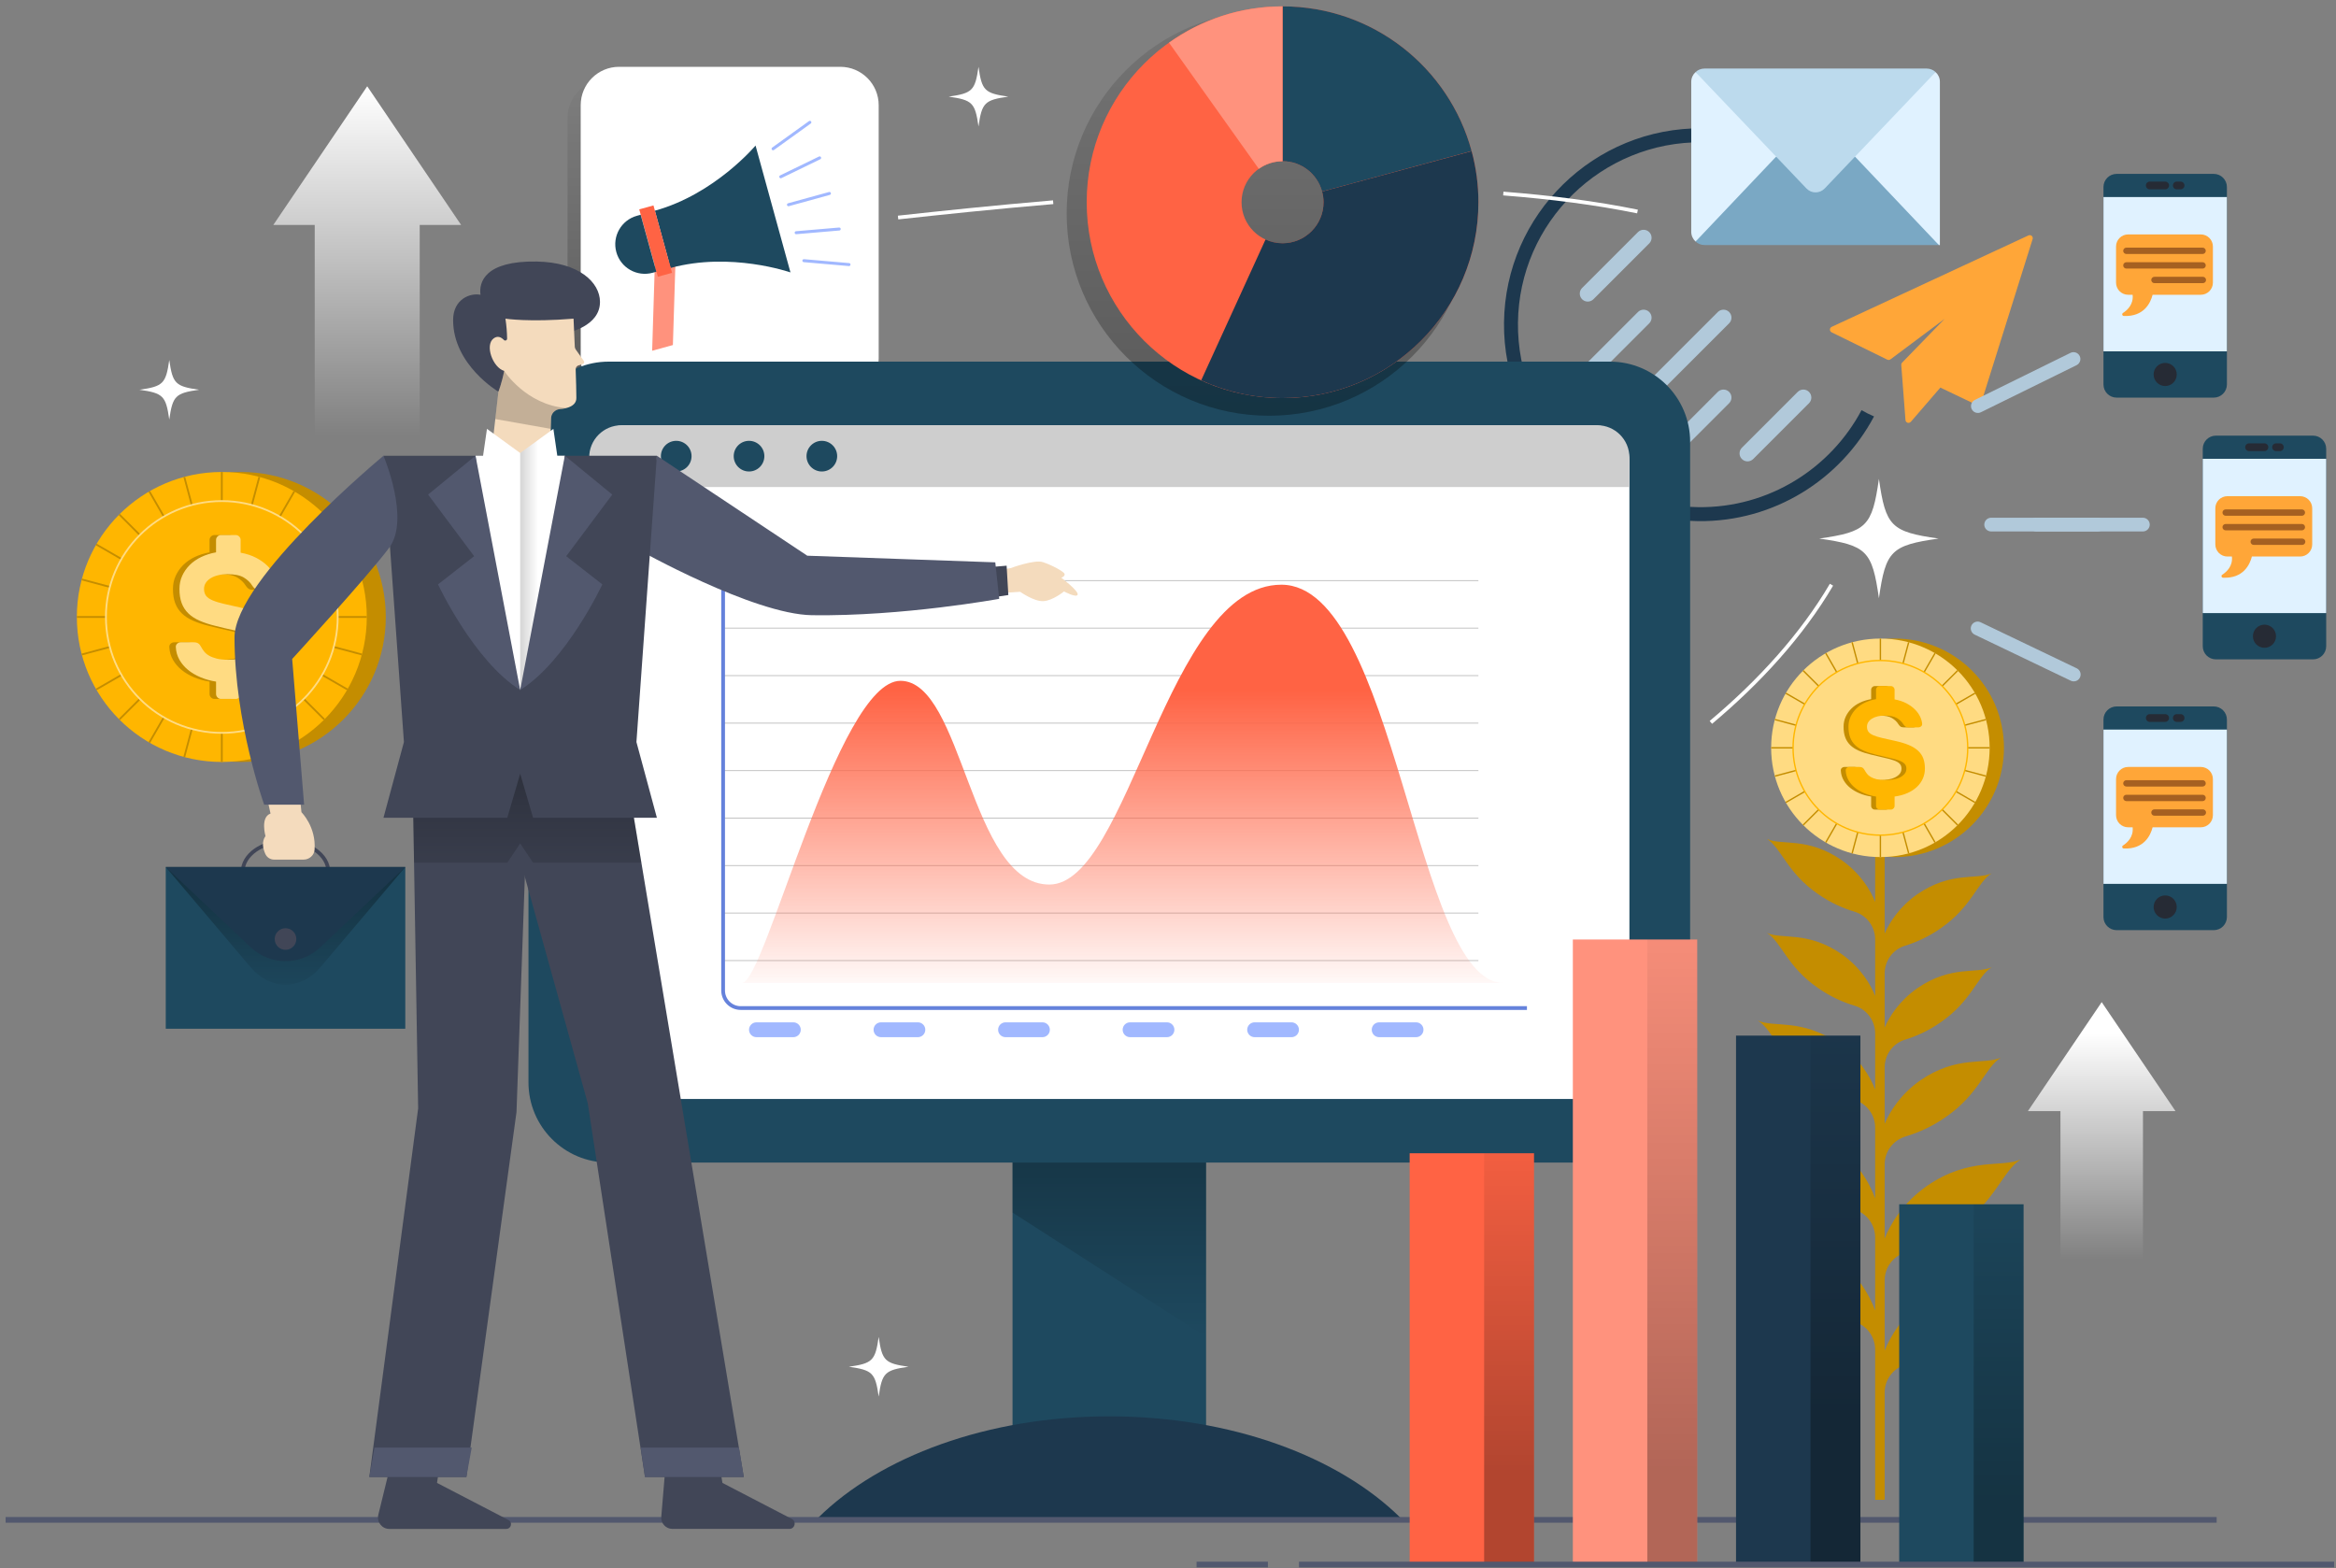 <?xml version="1.0" encoding="utf-8"?>
<!-- Generator: Adobe Illustrator 16.0.0, SVG Export Plug-In . SVG Version: 6.00 Build 0)  -->
<!DOCTYPE svg PUBLIC "-//W3C//DTD SVG 1.1//EN" "http://www.w3.org/Graphics/SVG/1.1/DTD/svg11.dtd">
<svg version="1.1" id="Layer_1" xmlns="http://www.w3.org/2000/svg" xmlns:xlink="http://www.w3.org/1999/xlink" x="0px" y="0px"
	 width="624.25px" height="419.063px" viewBox="0 0 624.25 419.063" enable-background="new 0 0 624.25 419.063"
	 xml:space="preserve">
<rect x="0" y="0" width="624.25" height="419.063" fill="#808080" stroke="none"/>
<g>
	<g>
		<path fill="#FFA638" d="M542.943,63.033c-0.241-0.212-0.586-0.262-0.877-0.127L489.481,87.34
			c-0.283,0.133-0.466,0.412-0.469,0.726c-0.004,0.31,0.175,0.599,0.452,0.734l14.883,7.308c0.274,0.13,0.599,0.099,0.84-0.079
			l14.47-10.814l-11.358,11.686c-0.162,0.164-0.245,0.393-0.226,0.624l1.13,14.729c0.028,0.329,0.244,0.604,0.556,0.707
			c0.084,0.027,0.169,0.041,0.254,0.041c0.23,0,0.455-0.101,0.613-0.279l7.896-9.154l9.766,4.666
			c0.213,0.099,0.457,0.105,0.674,0.011c0.215-0.094,0.377-0.276,0.45-0.501l13.768-43.857
			C543.278,63.578,543.184,63.245,542.943,63.033z"/>
		<g>
			<g>
				<path fill="#1D384E" d="M453.877,135.524c-26.884-0.287-48.517-22.39-48.232-49.274c0.29-26.885,22.397-48.518,49.279-48.232
					c12.331,0.135,23.549,4.864,32.061,12.526c0.729-1.021,1.508-1.993,2.325-2.922c-9.146-8.162-21.154-13.193-34.347-13.335
					c-28.94-0.313-52.734,22.981-53.046,51.923c-0.311,28.938,22.979,52.735,51.924,53.048
					c20.293,0.215,38.043-11.181,46.956-27.982c-1.142-0.488-2.254-1.047-3.334-1.674
					C489.174,125.174,472.704,135.728,453.877,135.524z"/>
			</g>
		</g>
		<g>
			<path fill="#E0F2FF" d="M517.252,19.261l-32.078,20.388l-32.077-20.388c-0.701,0.649-1.146,1.575-1.146,2.602v40.074
				c0,1.031,0.448,1.96,1.158,2.609l32.065-20.374l32.951,21.309h0.273V21.862C518.398,20.836,517.955,19.91,517.252,19.261z"/>
			<path fill="#7AA8C4" d="M455.495,65.48h62.63L495.757,41.9H474.59l-21.481,22.646C453.738,65.122,454.577,65.48,455.495,65.48z"
				/>
			<path fill="#BCDAED" d="M455.495,18.318c-0.925,0-1.765,0.361-2.398,0.945l29.634,31.093c1.344,1.41,3.544,1.41,4.89,0
				l29.632-31.096c-0.635-0.581-1.473-0.942-2.396-0.942H455.495L455.495,18.318z"/>
		</g>
		<g>
			<path fill="#B1C9DA" d="M424.302,80.588c-0.864,0-1.644-0.52-1.971-1.318c-0.332-0.797-0.15-1.715,0.463-2.325l14.94-14.942
				c0.837-0.81,2.17-0.8,2.995,0.022c0.822,0.824,0.834,2.155,0.024,2.993L425.81,79.962
				C425.409,80.364,424.866,80.588,424.302,80.588z"/>
			<path fill="#B1C9DA" d="M424.302,101.937c-0.864,0-1.644-0.521-1.971-1.319c-0.332-0.797-0.15-1.713,0.463-2.325l14.94-14.943
				c0.837-0.809,2.17-0.798,2.995,0.025c0.822,0.823,0.834,2.155,0.024,2.991l-14.944,14.946
				C425.409,101.71,424.866,101.937,424.302,101.937z"/>
			<path fill="#B1C9DA" d="M437.111,110.475c-0.863,0-1.644-0.519-1.971-1.317c-0.332-0.797-0.15-1.716,0.458-2.327l23.484-23.481
				c0.838-0.809,2.172-0.798,2.995,0.025c0.824,0.823,0.834,2.155,0.026,2.991l-23.485,23.483
				C438.219,110.252,437.676,110.475,437.111,110.475z"/>
			<path fill="#B1C9DA" d="M466.996,123.285c-0.863,0-1.639-0.521-1.971-1.318c-0.332-0.799-0.146-1.717,0.463-2.327l14.943-14.943
				c0.84-0.81,2.169-0.797,2.992,0.026c0.822,0.824,0.834,2.154,0.029,2.992l-14.944,14.943
				C468.108,123.059,467.565,123.285,466.996,123.285z"/>
			<path fill="#B1C9DA" d="M445.65,123.285c-0.863,0-1.642-0.521-1.974-1.318c-0.329-0.799-0.146-1.717,0.466-2.327l14.94-14.943
				c0.838-0.81,2.172-0.797,2.995,0.026c0.824,0.824,0.834,2.154,0.026,2.992l-14.946,14.943
				C446.758,123.059,446.215,123.285,445.65,123.285z"/>
		</g>
	</g>
	<g>
		<g>
			<g>
				<g>
					<path fill="#1E495F" d="M591.589,106.25h-25.965c-1.94,0-3.513-1.573-3.513-3.51V49.977c0-1.937,1.572-3.509,3.513-3.509
						h25.963c1.938,0,3.511,1.572,3.511,3.509v52.764C595.098,104.677,593.524,106.25,591.589,106.25z"/>
					<rect x="562.111" y="52.653" fill="#E0F2FF" width="32.986" height="41.229"/>
					<path fill="#262B35" d="M578.604,96.973c1.705,0,3.088,1.385,3.088,3.089c0,1.711-1.383,3.095-3.088,3.095
						c-1.707,0-3.091-1.384-3.091-3.095C575.514,98.357,576.897,96.973,578.604,96.973z"/>
					<path fill="#262B35" d="M578.604,50.59h-4.125c-0.568,0-1.033-0.46-1.033-1.033c0-0.568,0.465-1.028,1.033-1.028h4.125
						c0.57,0,1.031,0.46,1.031,1.028C579.636,50.13,579.175,50.59,578.604,50.59z"/>
					<path fill="#262B35" d="M582.731,50.59h-1.039c-0.568,0-1.027-0.46-1.027-1.033c0-0.568,0.459-1.028,1.027-1.028h1.039
						c0.568,0,1.026,0.46,1.026,1.028C583.758,50.13,583.3,50.59,582.731,50.59z"/>
				</g>
				<g>
					<g>
						<g>
							<g>
								<path fill="#FFA638" d="M588.127,62.641h-19.422c-1.789,0-3.234,1.445-3.234,3.23v9.666c0,1.781,1.445,3.229,3.234,3.229
									h1.194c0.283,2.528-1.358,4.083-2.582,4.868c-0.355,0.23-0.201,0.778,0.224,0.799c5.414,0.234,7.151-3.515,7.701-5.667
									h12.885c1.784,0,3.229-1.448,3.229-3.229v-9.666C591.356,64.086,589.911,62.641,588.127,62.641z"/>
							</g>
						</g>
					</g>
					<g>
						<g>
							<g>
								<g>
									<path fill="#A56021" d="M588.675,75.662h-12.941c-0.471,0-0.852-0.377-0.852-0.846s0.381-0.85,0.852-0.85h12.941
										c0.473,0,0.849,0.381,0.849,0.85S589.147,75.662,588.675,75.662z"/>
								</g>
							</g>
						</g>
					</g>
					<g>
						<g>
							<g>
								<g>
									<path fill="#A56021" d="M588.6,67.872h-20.367c-0.466,0-0.849-0.381-0.849-0.848c0-0.473,0.383-0.851,0.849-0.851H588.6
										c0.472,0,0.849,0.378,0.849,0.851C589.448,67.491,589.071,67.872,588.6,67.872z"/>
								</g>
							</g>
						</g>
					</g>
					<g>
						<g>
							<g>
								<g>
									<path fill="#A56021" d="M588.6,71.77h-20.367c-0.466,0-0.849-0.379-0.849-0.852c0-0.465,0.383-0.849,0.849-0.849H588.6
										c0.472,0,0.849,0.384,0.849,0.849C589.448,71.391,589.071,71.77,588.6,71.77z"/>
								</g>
							</g>
						</g>
					</g>
				</g>
			</g>
			<g>
				<g>
					<path fill="#1E495F" d="M618.116,176.193h-25.959c-1.944,0-3.515-1.571-3.515-3.508V119.92c0-1.936,1.57-3.509,3.515-3.509
						h25.957c1.941,0,3.515,1.573,3.515,3.509v52.766C621.629,174.622,620.056,176.193,618.116,176.193z"/>
					<rect x="588.643" y="122.599" fill="#E0F2FF" width="32.986" height="41.229"/>
					<path fill="#262B35" d="M605.134,166.92c1.711,0,3.09,1.381,3.09,3.091c0,1.709-1.379,3.089-3.09,3.089
						c-1.707,0-3.088-1.38-3.088-3.089C602.046,168.301,603.427,166.92,605.134,166.92z"/>
					<path fill="#262B35" d="M605.134,120.537h-4.12c-0.57,0-1.032-0.464-1.032-1.031c0-0.571,0.462-1.032,1.032-1.032h4.12
						c0.57,0,1.031,0.461,1.031,1.032C606.165,120.073,605.704,120.537,605.134,120.537z"/>
					<path fill="#262B35" d="M609.258,120.537h-1.034c-0.568,0-1.027-0.464-1.027-1.031c0-0.571,0.459-1.032,1.027-1.032h1.034
						c0.571,0,1.029,0.461,1.029,1.032C610.287,120.073,609.829,120.537,609.258,120.537z"/>
				</g>
				<g>
					<g>
						<g>
							<g>
								<path fill="#FFA638" d="M614.66,132.587h-19.428c-1.778,0-3.229,1.445-3.229,3.23v9.662c0,1.786,1.451,3.234,3.229,3.234
									h1.2c0.281,2.524-1.36,4.077-2.584,4.868c-0.355,0.229-0.203,0.776,0.224,0.793c5.414,0.237,7.151-3.506,7.701-5.661h12.887
									c1.78,0,3.232-1.448,3.232-3.234v-9.662C617.893,134.032,616.44,132.587,614.66,132.587z"/>
							</g>
						</g>
					</g>
					<g>
						<g>
							<g>
								<g>
									<path fill="#A56021" d="M615.204,145.609h-12.941c-0.469,0-0.85-0.381-0.85-0.85c0-0.47,0.381-0.85,0.85-0.85h12.941
										c0.473,0,0.855,0.38,0.855,0.85C616.06,145.229,615.677,145.609,615.204,145.609z"/>
								</g>
							</g>
						</g>
					</g>
					<g>
						<g>
							<g>
								<g>
									<path fill="#A56021" d="M615.133,137.82h-20.371c-0.468,0-0.849-0.381-0.849-0.854c0-0.465,0.381-0.846,0.849-0.846h20.371
										c0.466,0,0.85,0.381,0.85,0.846C615.982,137.439,615.599,137.82,615.133,137.82z"/>
								</g>
							</g>
						</g>
					</g>
					<g>
						<g>
							<g>
								<g>
									<path fill="#A56021" d="M615.133,141.715h-20.371c-0.468,0-0.849-0.381-0.849-0.851c0-0.466,0.381-0.849,0.849-0.849
										h20.371c0.466,0,0.85,0.383,0.85,0.849C615.982,141.334,615.599,141.715,615.133,141.715z"/>
								</g>
							</g>
						</g>
					</g>
				</g>
			</g>
			<g>
				<g>
					<path fill="#1E495F" d="M591.589,248.553h-25.965c-1.94,0-3.513-1.573-3.513-3.511v-52.765c0-1.935,1.572-3.506,3.513-3.506
						h25.963c1.938,0,3.511,1.571,3.511,3.506v52.765C595.098,246.979,593.524,248.553,591.589,248.553z"/>
					<rect x="562.111" y="194.955" fill="#E0F2FF" width="32.986" height="41.228"/>
					<path fill="#262B35" d="M578.604,239.276c1.705,0,3.088,1.385,3.088,3.089c0,1.709-1.383,3.095-3.088,3.095
						c-1.707,0-3.091-1.386-3.091-3.095C575.514,240.661,576.897,239.276,578.604,239.276z"/>
					<path fill="#262B35" d="M578.604,192.896h-4.125c-0.568,0-1.033-0.464-1.033-1.031c0-0.573,0.465-1.034,1.033-1.034h4.125
						c0.57,0,1.031,0.461,1.031,1.034C579.636,192.432,579.175,192.896,578.604,192.896z"/>
					<path fill="#262B35" d="M582.731,192.896h-1.039c-0.568,0-1.027-0.464-1.027-1.031c0-0.573,0.459-1.034,1.027-1.034h1.039
						c0.568,0,1.026,0.461,1.026,1.034C583.758,192.432,583.3,192.896,582.731,192.896z"/>
				</g>
				<g>
					<g>
						<g>
							<g>
								<path fill="#FFA638" d="M588.127,204.941h-19.422c-1.789,0-3.234,1.449-3.234,3.237v9.659c0,1.783,1.445,3.229,3.234,3.229
									h1.194c0.283,2.532-1.358,4.081-2.582,4.872c-0.355,0.228-0.201,0.775,0.224,0.795c5.414,0.236,7.151-3.512,7.701-5.667
									h12.885c1.784,0,3.229-1.446,3.229-3.229v-9.659C591.356,206.391,589.911,204.941,588.127,204.941z"/>
							</g>
						</g>
					</g>
					<g>
						<g>
							<g>
								<g>
									<path fill="#A56021" d="M588.675,217.967h-12.941c-0.471,0-0.852-0.38-0.852-0.849s0.381-0.849,0.852-0.849h12.941
										c0.473,0,0.849,0.38,0.849,0.849S589.147,217.967,588.675,217.967z"/>
								</g>
							</g>
						</g>
					</g>
					<g>
						<g>
							<g>
								<g>
									<path fill="#A56021" d="M588.6,210.174h-20.367c-0.466,0-0.849-0.378-0.849-0.848s0.383-0.85,0.849-0.85H588.6
										c0.472,0,0.849,0.38,0.849,0.85S589.071,210.174,588.6,210.174z"/>
								</g>
							</g>
						</g>
					</g>
					<g>
						<g>
							<g>
								<g>
									<path fill="#A56021" d="M588.6,214.073h-20.367c-0.466,0-0.849-0.384-0.849-0.853c0-0.463,0.383-0.849,0.849-0.849H588.6
										c0.472,0,0.849,0.386,0.849,0.849C589.448,213.689,589.071,214.073,588.6,214.073z"/>
								</g>
							</g>
						</g>
					</g>
				</g>
			</g>
			<path fill="#B1C9DA" d="M530.8,141.479c-0.524-0.526-0.68-1.313-0.393-2c0.279-0.685,0.952-1.132,1.688-1.133l28.52,0.001
				c1.002,0.018,1.803,0.835,1.803,1.835s-0.801,1.814-1.803,1.832h-28.518C531.608,142.015,531.143,141.82,530.8,141.479z"/>
			<path fill="#B1C9DA" d="M542.858,141.479c-0.525-0.526-0.68-1.313-0.393-2c0.278-0.685,0.947-1.132,1.688-1.133l28.521,0.001
				c0.999,0.018,1.801,0.835,1.801,1.835s-0.802,1.814-1.801,1.832h-28.52C543.669,142.015,543.201,141.82,542.858,141.479z"/>
			<path fill="#B1C9DA" d="M527.958,110.25c-0.702-0.232-1.193-0.878-1.238-1.615c-0.049-0.742,0.354-1.434,1.016-1.764
				l25.588-12.593c0.906-0.429,1.986-0.05,2.429,0.853c0.448,0.891,0.08,1.977-0.806,2.438L529.36,110.16
				C528.917,110.377,528.415,110.404,527.958,110.25z"/>
			<path fill="#B1C9DA" d="M526.758,168.539c-0.251-0.696-0.048-1.479,0.505-1.971c0.548-0.498,1.347-0.61,2.011-0.291
				l25.721,12.324c0.897,0.449,1.263,1.531,0.831,2.433c-0.432,0.905-1.506,1.292-2.42,0.876l-25.709-12.323
				C527.253,169.372,526.918,168.997,526.758,168.539z"/>
		</g>
		<g>
			<g>
				<linearGradient id="SVGID_1_" gradientUnits="userSpaceOnUse" x1="191.481" y1="106.627" x2="191.481" y2="16.053">
					<stop  offset="0" style="stop-color:#000000"/>
					<stop  offset="1" style="stop-color:#000000;stop-opacity:0"/>
				</linearGradient>
				<path opacity="0.3" fill="url(#SVGID_1_)" d="M221.038,109.424h-59.116c-5.665,0-10.256-4.593-10.256-10.257V31.516
					c0-5.666,4.591-10.258,10.256-10.258h59.116c5.666,0,10.259,4.592,10.259,10.258v67.651
					C231.297,104.831,226.704,109.424,221.038,109.424z"/>
				<path fill="#FFFFFF" d="M224.553,106.021h-59.117c-5.665,0-10.256-4.594-10.256-10.259V28.113
					c0-5.665,4.591-10.258,10.256-10.258h59.117c5.665,0,10.259,4.593,10.259,10.258v67.649
					C234.812,101.428,230.218,106.021,224.553,106.021z"/>
				<g>
					<polygon fill="#FF927D" points="179.817,92.202 174.274,93.731 174.994,70.602 180.536,69.077 					"/>
					<path fill="#1E495F" d="M174.998,56.303l2.105,7.65l2.104,7.651c16.024-4.408,32.029,1.189,32.029,1.189l-4.667-16.951
						l-4.664-16.95C201.906,38.893,191.02,51.893,174.998,56.303z"/>
					
						<rect x="173.229" y="55.136" transform="matrix(0.964 -0.266 0.266 0.964 -10.834 48.871)" fill="#FF6344" width="3.944" height="18.682"/>
					<path fill="#1E495F" d="M174.41,72.885l0.986-0.271l-4.191-15.227l-0.987,0.27c-4.203,1.159-6.675,5.505-5.515,9.712l0,0
						C165.858,71.572,170.206,74.042,174.41,72.885z"/>
					<g>
						
							<line fill="none" stroke="#A1B8FF" stroke-width="0.801" stroke-linecap="round" stroke-linejoin="round" stroke-miterlimit="10" x1="206.59" y1="39.756" x2="216.418" y2="32.686"/>
						
							<line fill="none" stroke="#A1B8FF" stroke-width="0.801" stroke-linecap="round" stroke-linejoin="round" stroke-miterlimit="10" x1="208.646" y1="47.231" x2="219.034" y2="42.188"/>
						
							<line fill="none" stroke="#A1B8FF" stroke-width="0.801" stroke-linecap="round" stroke-linejoin="round" stroke-miterlimit="10" x1="210.703" y1="54.705" x2="221.649" y2="51.693"/>
						
							<line fill="none" stroke="#A1B8FF" stroke-width="0.801" stroke-linecap="round" stroke-linejoin="round" stroke-miterlimit="10" x1="212.76" y1="62.183" x2="224.265" y2="61.197"/>
						
							<line fill="none" stroke="#A1B8FF" stroke-width="0.801" stroke-linecap="round" stroke-linejoin="round" stroke-miterlimit="10" x1="214.817" y1="69.654" x2="226.881" y2="70.699"/>
					</g>
				</g>
			</g>
			<path fill="#C48D00" d="M503.634,360.916v-18.797c0-3.546,2.405-6.604,5.825-7.531c3.772-1.023,8.601-2.892,13.434-6.303
				c10.39-7.167,12.206-15.396,17.103-18.46c-5.091,2.297-13.633-0.786-25.083,7.093c-6.489,4.601-9.709,10.137-11.278,14.03
				v-19.806c0-3.471,2.302-6.488,5.629-7.477c3.106-0.921,6.91-2.494,10.718-5.182c8.928-6.157,10.488-13.229,14.696-15.862
				c-4.374,1.979-11.713-0.674-21.552,6.097c-5.32,3.771-8.078,8.271-9.491,11.582v-15.054c0-3.383,2.176-6.415,5.411-7.409
				c2.814-0.863,6.208-2.301,9.602-4.698c8.261-5.695,9.704-12.235,13.596-14.673c-4.048,1.831-10.837-0.623-19.936,5.639
				c-4.794,3.4-7.335,7.434-8.673,10.472v-14.438c0-3.385,2.176-6.418,5.411-7.409c2.814-0.864,6.208-2.306,9.602-4.7
				c8.261-5.697,9.704-12.238,13.596-14.672c-4.048,1.828-10.837-0.625-19.936,5.638c-4.794,3.398-7.335,7.433-8.673,10.471v-21.483
				h-2.53v13.051c-1.24-3.099-3.798-7.527-8.984-11.204c-9.103-6.263-15.889-3.81-19.938-5.64
				c3.892,2.437,5.336,8.977,13.594,14.675c3.494,2.463,6.983,3.914,9.84,4.771c3.272,0.979,5.488,4.018,5.488,7.433v15.076
				c-1.24-3.097-3.798-7.526-8.984-11.204c-9.103-6.265-15.889-3.812-19.938-5.64c3.892,2.435,5.336,8.978,13.594,14.673
				c3.494,2.465,6.983,3.918,9.84,4.772c3.272,0.978,5.488,4.016,5.488,7.434v14.976c-1.304-3.355-4.061-8.272-9.804-12.345
				c-9.841-6.772-17.177-4.118-21.554-6.096c4.207,2.633,5.77,9.704,14.697,15.86c3.902,2.756,7.804,4.34,10.949,5.25
				c3.362,0.974,5.711,4,5.711,7.499v18.905c-1.436-3.904-4.633-9.912-11.593-14.845c-11.45-7.878-19.989-4.789-25.082-7.093
				c4.896,3.064,6.714,11.293,17.104,18.46c4.991,3.522,9.983,5.403,13.811,6.403c3.414,0.896,5.761,4.028,5.761,7.556v19.487
				c-1.436-3.904-4.633-9.911-11.593-14.844c-11.45-7.879-19.989-4.792-25.082-7.093c4.896,3.063,6.714,11.292,17.104,18.46
				c4.991,3.522,9.983,5.4,13.811,6.403c3.414,0.894,5.761,4.026,5.761,7.556v40.083h2.53V372.09c0-3.546,2.405-6.604,5.825-7.533
				c3.772-1.02,8.601-2.891,13.434-6.303c10.39-7.166,12.206-15.397,17.103-18.458c-5.091,2.298-13.633-0.789-25.083,7.092
				C508.423,351.488,505.203,357.023,503.634,360.916z"/>
			<g>
				<rect x="270.58" y="305.529" fill="#1E495F" width="51.719" height="90.355"/>
				<linearGradient id="SVGID_2_" gradientUnits="userSpaceOnUse" x1="296.44" y1="300.996" x2="296.44" y2="357.164">
					<stop  offset="0" style="stop-color:#000000"/>
					<stop  offset="1" style="stop-color:#000000;stop-opacity:0"/>
				</linearGradient>
				<polygon opacity="0.3" fill="url(#SVGID_2_)" points="322.299,357.25 270.58,324.02 270.58,305.529 322.299,305.529 				"/>
				<path fill="#1D384E" d="M374.254,405.584c-16.504-16.312-45.177-27.113-77.815-27.113c-32.636,0-61.31,10.802-77.813,27.113
					H374.254z"/>
				<g>
					<path fill="#1E495F" d="M430.225,310.658H162.655c-11.837,0-21.431-9.594-21.431-21.43V118.063
						c0-11.836,9.594-21.43,21.431-21.43h267.569c11.836,0,21.43,9.594,21.43,21.43v171.165
						C451.654,301.064,442.061,310.658,430.225,310.658z"/>
					<path fill="#FFFFFF" d="M425.839,293.658H167.04c-5.296,0-9.589-4.294-9.589-9.59V123.225c0-5.296,4.293-9.59,9.589-9.59
						h258.799c5.296,0,9.59,4.294,9.59,9.59v160.844C435.429,289.364,431.135,293.658,425.839,293.658z"/>
					<path fill="#CECECE" d="M435.429,130.148H157.451v-7.912c0-4.752,3.849-8.602,8.6-8.602h260.78c4.747,0,8.598,3.85,8.598,8.602
						V130.148z"/>
					<circle fill="#1E495F" cx="180.707" cy="121.893" r="4.096"/>
					<circle fill="#1E495F" cx="200.164" cy="121.893" r="4.096"/>
					<circle fill="#1E495F" cx="219.621" cy="121.893" r="4.096"/>
					<path fill="#A1B8FF" d="M212.002,277.15h-9.852c-1.097,0-1.986-0.89-1.986-1.986l0,0c0-1.096,0.89-1.981,1.986-1.981h9.852
						c1.096,0,1.986,0.886,1.986,1.981l0,0C213.988,276.261,213.098,277.15,212.002,277.15z"/>
					<path fill="#A1B8FF" d="M245.283,277.15h-9.853c-1.096,0-1.986-0.89-1.986-1.986l0,0c0-1.096,0.891-1.981,1.986-1.981h9.853
						c1.1,0,1.985,0.886,1.985,1.981l0,0C247.269,276.261,246.383,277.15,245.283,277.15z"/>
					<path fill="#A1B8FF" d="M278.567,277.15h-9.854c-1.098,0-1.987-0.89-1.987-1.986l0,0c0-1.096,0.89-1.981,1.987-1.981h9.854
						c1.096,0,1.984,0.886,1.984,1.981l0,0C280.552,276.261,279.663,277.15,278.567,277.15z"/>
					<path fill="#A1B8FF" d="M311.849,277.15h-9.854c-1.097,0-1.986-0.89-1.986-1.986l0,0c0-1.096,0.89-1.981,1.986-1.981h9.854
						c1.097,0,1.983,0.886,1.983,1.981l0,0C313.832,276.261,312.945,277.15,311.849,277.15z"/>
					<path fill="#A1B8FF" d="M345.13,277.15h-9.854c-1.096,0-1.984-0.89-1.984-1.986l0,0c0-1.096,0.889-1.981,1.984-1.981h9.854
						c1.097,0,1.985,0.886,1.985,1.981l0,0C347.115,276.261,346.227,277.15,345.13,277.15z"/>
					<path fill="#A1B8FF" d="M378.412,277.15h-9.855c-1.096,0-1.983-0.89-1.983-1.986l0,0c0-1.096,0.888-1.981,1.983-1.981h9.855
						c1.096,0,1.985,0.886,1.985,1.981l0,0C380.397,276.261,379.508,277.15,378.412,277.15z"/>
					<g>
						
							<line fill="none" stroke="#C2C2C2" stroke-width="0.246" stroke-miterlimit="10" x1="193.237" y1="256.682" x2="395.074" y2="256.682"/>
						
							<line fill="none" stroke="#C2C2C2" stroke-width="0.246" stroke-miterlimit="10" x1="193.237" y1="243.99" x2="395.074" y2="243.99"/>
						
							<line fill="none" stroke="#C2C2C2" stroke-width="0.246" stroke-miterlimit="10" x1="193.237" y1="231.299" x2="395.074" y2="231.299"/>
						
							<line fill="none" stroke="#C2C2C2" stroke-width="0.246" stroke-miterlimit="10" x1="193.237" y1="218.609" x2="395.074" y2="218.609"/>
						
							<line fill="none" stroke="#C2C2C2" stroke-width="0.246" stroke-miterlimit="10" x1="193.237" y1="205.918" x2="395.074" y2="205.918"/>
						
							<line fill="none" stroke="#C2C2C2" stroke-width="0.246" stroke-miterlimit="10" x1="193.237" y1="193.229" x2="395.074" y2="193.229"/>
						
							<line fill="none" stroke="#C2C2C2" stroke-width="0.246" stroke-miterlimit="10" x1="193.237" y1="180.538" x2="395.074" y2="180.538"/>
						
							<line fill="none" stroke="#C2C2C2" stroke-width="0.246" stroke-miterlimit="10" x1="193.237" y1="167.848" x2="395.074" y2="167.848"/>
						
							<line fill="none" stroke="#C2C2C2" stroke-width="0.246" stroke-miterlimit="10" x1="193.237" y1="155.156" x2="395.074" y2="155.156"/>
						<path fill="none" stroke="#6582DB" stroke-miterlimit="10" d="M193.237,140.721v123.945c0,2.6,2.106,4.703,4.706,4.703
							h210.102"/>
					</g>
					<linearGradient id="SVGID_3_" gradientUnits="userSpaceOnUse" x1="300.009" y1="184.591" x2="300.009" y2="263.738">
						<stop  offset="0" style="stop-color:#FF6344"/>
						<stop  offset="1" style="stop-color:#FF6344;stop-opacity:0.029"/>
						<stop  offset="1" style="stop-color:#FF6344;stop-opacity:0"/>
					</linearGradient>
					<path fill="url(#SVGID_3_)" d="M198.285,262.652c6.145,0,25.51-80.726,42.329-80.726c16.817,0,18.498,54.442,39.8,54.442
						c21.301,0,31.373-80.124,62.009-80.124c30.634,0,35.755,106.407,59.31,106.407"/>
				</g>
			</g>
			
				<line fill="none" stroke="#52586E" stroke-width="1.52" stroke-miterlimit="10" x1="1.498" y1="406.135" x2="592.361" y2="406.135"/>
			<g>
				<rect x="376.705" y="308.17" fill="#FF6344" width="33.233" height="109.898"/>
				<linearGradient id="SVGID_4_" gradientUnits="userSpaceOnUse" x1="403.273" y1="392.879" x2="403.273" y2="290.77">
					<stop  offset="0" style="stop-color:#000000"/>
					<stop  offset="1" style="stop-color:#000000;stop-opacity:0"/>
				</linearGradient>
				<rect x="396.607" y="308.17" opacity="0.3" fill="url(#SVGID_4_)" width="13.331" height="109.898"/>
				<rect x="420.312" y="251.051" fill="#FF927D" width="33.235" height="167.018"/>
				<linearGradient id="SVGID_5_" gradientUnits="userSpaceOnUse" x1="446.881" y1="391.812" x2="446.881" y2="230.572">
					<stop  offset="0" style="stop-color:#000000"/>
					<stop  offset="1" style="stop-color:#000000;stop-opacity:0"/>
				</linearGradient>
				<rect x="440.214" y="251.051" opacity="0.3" fill="url(#SVGID_5_)" width="13.333" height="167.018"/>
				<rect x="463.919" y="276.732" fill="#1D384E" width="33.234" height="141.337"/>
				<linearGradient id="SVGID_6_" gradientUnits="userSpaceOnUse" x1="490.486" y1="376.872" x2="490.486" y2="257.35">
					<stop  offset="0" style="stop-color:#000000"/>
					<stop  offset="1" style="stop-color:#000000;stop-opacity:0"/>
				</linearGradient>
				<rect x="483.82" y="276.732" opacity="0.3" fill="url(#SVGID_6_)" width="13.333" height="141.337"/>
				<rect x="507.526" y="321.803" fill="#1E495F" width="33.234" height="96.266"/>
				<linearGradient id="SVGID_7_" gradientUnits="userSpaceOnUse" x1="534.096" y1="400.705" x2="534.096" y2="303.539">
					<stop  offset="0" style="stop-color:#000000"/>
					<stop  offset="1" style="stop-color:#000000;stop-opacity:0"/>
				</linearGradient>
				<rect x="527.43" y="321.803" opacity="0.3" fill="url(#SVGID_7_)" width="13.331" height="96.266"/>
			</g>
			<linearGradient id="SVGID_8_" gradientUnits="userSpaceOnUse" x1="98.133" y1="23.053" x2="98.133" y2="116.647">
				<stop  offset="0" style="stop-color:#FFFFFF"/>
				<stop  offset="0.975" style="stop-color:#FFFFFF;stop-opacity:0.025"/>
				<stop  offset="1" style="stop-color:#FFFFFF;stop-opacity:0"/>
			</linearGradient>
			<polygon fill="url(#SVGID_8_)" points="123.222,60.104 98.132,23.053 73.043,60.104 84.104,60.104 84.104,125.809 
				112.159,125.809 112.159,60.104 			"/>
			<path fill="none" stroke="#FFFFFF" stroke-miterlimit="10" d="M489.429,156.245c-7.896,13.437-19.272,25.929-32.234,36.792"/>
			<path fill="none" stroke="#FFFFFF" stroke-miterlimit="10" d="M401.73,51.717c12.67,0.988,24.781,2.537,35.857,4.803"/>
			<path fill="none" stroke="#FFFFFF" stroke-miterlimit="10" d="M239.989,58.128c11.192-1.226,25.434-2.728,41.451-4.091"/>
			<g>
				<g opacity="0.3">
					<linearGradient id="SVGID_9_" gradientUnits="userSpaceOnUse" x1="339.129" y1="112.625" x2="339.129" y2="-43.885">
						<stop  offset="0" style="stop-color:#000000"/>
						<stop  offset="1" style="stop-color:#000000;stop-opacity:0"/>
					</linearGradient>
					<path fill="url(#SVGID_9_)" d="M339.129,2.926c-29.869,0-54.082,24.215-54.082,54.084c0,29.867,24.213,54.082,54.082,54.082
						c29.867,0,54.083-24.215,54.083-54.082C393.212,27.141,368.996,2.926,339.129,2.926z"/>
				</g>
				<g>
					<path fill="#FF6344" d="M342.736,1.701c-28.904,0-52.338,23.432-52.338,52.337s23.434,52.337,52.338,52.337
						c28.905,0,52.338-23.432,52.338-52.337S371.642,1.701,342.736,1.701z M342.736,64.997c-6.052,0-10.957-4.907-10.957-10.959
						s4.905-10.957,10.957-10.957c6.054,0,10.958,4.905,10.958,10.957S348.79,64.997,342.736,64.997z"/>
					<path fill="#1E495F" d="M353.304,51.179l39.954-10.82C387.24,18.09,366.909,1.701,342.736,1.701v41.38
						C347.798,43.081,352.045,46.515,353.304,51.179z"/>
					<path fill="#1D384E" d="M342.736,106.375c28.905,0,52.338-23.432,52.338-52.337c0-4.723-0.634-9.296-1.808-13.649
						l-39.961,10.794c0.247,0.912,0.389,1.867,0.389,2.855c0,6.052-4.904,10.957-10.958,10.957c-1.625,0-3.162-0.361-4.549-0.998
						l-17.199,37.643C327.612,104.672,334.974,106.375,342.736,106.375z"/>
					<path fill="#FF927D" d="M336.389,45.117c1.791-1.277,3.979-2.036,6.348-2.036V1.701c-11.313,0-21.782,3.603-30.342,9.705
						L336.389,45.117z"/>
				</g>
			</g>
			<linearGradient id="SVGID_10_" gradientUnits="userSpaceOnUse" x1="561.637" y1="275.961" x2="561.637" y2="336.767">
				<stop  offset="0" style="stop-color:#FFFFFF"/>
				<stop  offset="0.975" style="stop-color:#FFFFFF;stop-opacity:0.025"/>
				<stop  offset="1" style="stop-color:#FFFFFF;stop-opacity:0"/>
			</linearGradient>
			<polygon fill="url(#SVGID_10_)" points="581.359,296.907 561.638,267.784 541.915,296.907 550.611,296.907 550.611,348.559 
				572.666,348.559 572.666,296.907 			"/>
			<g>
				<circle fill="#C48D00" cx="506.323" cy="199.832" r="29.195"/>
				<circle fill="#FFDB82" cx="502.499" cy="199.832" r="29.195"/>
				<g>
					<g>
						<g>
							
								<line fill="none" stroke="#C48D00" stroke-width="0.363" stroke-miterlimit="10" x1="502.5" y1="170.637" x2="502.5" y2="176.497"/>
						</g>
						<g>
							
								<line fill="none" stroke="#C48D00" stroke-width="0.363" stroke-miterlimit="10" x1="502.5" y1="223.17" x2="502.5" y2="229.028"/>
						</g>
					</g>
					<g>
						<g>
							
								<line fill="none" stroke="#C48D00" stroke-width="0.363" stroke-miterlimit="10" x1="494.942" y1="171.632" x2="496.459" y2="177.292"/>
						</g>
						<g>
							
								<line fill="none" stroke="#C48D00" stroke-width="0.363" stroke-miterlimit="10" x1="508.54" y1="222.372" x2="510.055" y2="228.033"/>
						</g>
					</g>
					<g>
						<g>
							
								<line fill="none" stroke="#C48D00" stroke-width="0.363" stroke-miterlimit="10" x1="487.902" y1="174.549" x2="490.83" y2="179.622"/>
						</g>
						<g>
							
								<line fill="none" stroke="#C48D00" stroke-width="0.363" stroke-miterlimit="10" x1="514.167" y1="220.044" x2="517.099" y2="225.117"/>
						</g>
					</g>
					<g>
						<g>
							
								<line fill="none" stroke="#C48D00" stroke-width="0.363" stroke-miterlimit="10" x1="481.854" y1="179.188" x2="485.999" y2="183.33"/>
						</g>
						<g>
							
								<line fill="none" stroke="#C48D00" stroke-width="0.363" stroke-miterlimit="10" x1="519" y1="216.334" x2="523.145" y2="220.478"/>
						</g>
					</g>
					<g>
						<g>
							
								<line fill="none" stroke="#C48D00" stroke-width="0.363" stroke-miterlimit="10" x1="477.216" y1="185.236" x2="482.288" y2="188.164"/>
						</g>
						<g>
							
								<line fill="none" stroke="#C48D00" stroke-width="0.363" stroke-miterlimit="10" x1="522.709" y1="211.5" x2="527.785" y2="214.431"/>
						</g>
					</g>
					<g>
						<g>
							
								<line fill="none" stroke="#C48D00" stroke-width="0.363" stroke-miterlimit="10" x1="474.298" y1="192.276" x2="479.959" y2="193.793"/>
						</g>
						<g>
							
								<line fill="none" stroke="#C48D00" stroke-width="0.363" stroke-miterlimit="10" x1="525.041" y1="205.872" x2="530.699" y2="207.389"/>
						</g>
					</g>
					<g>
						<g>
							
								<line fill="none" stroke="#C48D00" stroke-width="0.363" stroke-miterlimit="10" x1="473.304" y1="199.832" x2="479.163" y2="199.832"/>
						</g>
						<g>
							
								<line fill="none" stroke="#C48D00" stroke-width="0.363" stroke-miterlimit="10" x1="525.835" y1="199.832" x2="531.693" y2="199.832"/>
						</g>
					</g>
					<g>
						<g>
							
								<line fill="none" stroke="#C48D00" stroke-width="0.363" stroke-miterlimit="10" x1="474.298" y1="207.389" x2="479.959" y2="205.872"/>
						</g>
						<g>
							
								<line fill="none" stroke="#C48D00" stroke-width="0.363" stroke-miterlimit="10" x1="525.041" y1="193.793" x2="530.699" y2="192.276"/>
						</g>
					</g>
					<g>
						<g>
							
								<line fill="none" stroke="#C48D00" stroke-width="0.363" stroke-miterlimit="10" x1="477.216" y1="214.431" x2="482.288" y2="211.5"/>
						</g>
						<g>
							
								<line fill="none" stroke="#C48D00" stroke-width="0.363" stroke-miterlimit="10" x1="522.709" y1="188.164" x2="527.785" y2="185.236"/>
						</g>
					</g>
					<g>
						<g>
							
								<line fill="none" stroke="#C48D00" stroke-width="0.363" stroke-miterlimit="10" x1="481.854" y1="220.478" x2="485.999" y2="216.334"/>
						</g>
						<g>
							
								<line fill="none" stroke="#C48D00" stroke-width="0.363" stroke-miterlimit="10" x1="519" y1="183.33" x2="523.145" y2="179.188"/>
						</g>
					</g>
					<g>
						<g>
							
								<line fill="none" stroke="#C48D00" stroke-width="0.363" stroke-miterlimit="10" x1="487.902" y1="225.117" x2="490.83" y2="220.044"/>
						</g>
						<g>
							
								<line fill="none" stroke="#C48D00" stroke-width="0.363" stroke-miterlimit="10" x1="514.167" y1="179.622" x2="517.099" y2="174.549"/>
						</g>
					</g>
					<g>
						<g>
							
								<line fill="none" stroke="#C48D00" stroke-width="0.363" stroke-miterlimit="10" x1="494.942" y1="228.033" x2="496.459" y2="222.372"/>
						</g>
						<g>
							
								<line fill="none" stroke="#C48D00" stroke-width="0.363" stroke-miterlimit="10" x1="508.54" y1="177.292" x2="510.055" y2="171.632"/>
						</g>
					</g>
				</g>
				<g>
					<path fill="#C48D00" d="M504.977,186.889c1.198,0.219,2.249,0.568,3.154,1.043c0.903,0.478,1.661,1.021,2.274,1.633
						c0.608,0.61,1.075,1.252,1.393,1.924c0.315,0.676,0.501,1.303,0.548,1.891c0.025,0.292-0.066,0.531-0.273,0.714
						c-0.207,0.184-0.445,0.275-0.715,0.275h-2.566c-0.416,0-0.729-0.079-0.936-0.238c-0.21-0.159-0.399-0.374-0.568-0.644
						c-0.367-0.609-0.925-1.14-1.669-1.594c-0.746-0.451-1.851-0.678-3.319-0.678c-0.635,0-1.242,0.066-1.814,0.201
						c-0.575,0.135-1.076,0.329-1.503,0.587c-0.428,0.257-0.765,0.569-1.009,0.934c-0.244,0.368-0.366,0.783-0.366,1.247
						c0,0.563,0.133,1.022,0.404,1.376c0.267,0.354,0.7,0.661,1.3,0.915c0.599,0.259,1.37,0.498,2.313,0.718
						c0.939,0.221,2.082,0.476,3.428,0.77c1.465,0.318,2.706,0.691,3.721,1.119c1.015,0.426,1.847,0.938,2.493,1.54
						c0.647,0.6,1.112,1.288,1.396,2.071c0.279,0.782,0.422,1.673,0.422,2.677c0,0.953-0.187,1.846-0.551,2.677
						c-0.367,0.833-0.897,1.576-1.594,2.236c-0.699,0.662-1.55,1.212-2.549,1.649c-1.004,0.439-2.14,0.747-3.412,0.918v2.492
						c0,0.271-0.099,0.502-0.294,0.697c-0.193,0.197-0.428,0.295-0.694,0.295h-2.97c-0.271,0-0.505-0.098-0.699-0.295
						c-0.196-0.195-0.293-0.427-0.293-0.697v-2.492c-1.101-0.171-2.132-0.459-3.1-0.861c-0.965-0.402-1.81-0.898-2.528-1.484
						c-0.724-0.588-1.303-1.264-1.743-2.037c-0.44-0.77-0.683-1.619-0.732-2.549c-0.025-0.291,0.065-0.531,0.271-0.713
						c0.21-0.186,0.449-0.276,0.718-0.276h2.568c0.415,0,0.734,0.073,0.951,0.221c0.222,0.146,0.405,0.366,0.55,0.66
						c0.172,0.317,0.381,0.639,0.625,0.953c0.244,0.319,0.573,0.599,0.989,0.845c0.415,0.244,0.937,0.445,1.561,0.604
						c0.622,0.157,1.398,0.237,2.327,0.237c0.733,0,1.441-0.054,2.125-0.164c0.687-0.109,1.284-0.295,1.798-0.552
						c0.514-0.256,0.929-0.575,1.246-0.952c0.319-0.379,0.479-0.85,0.479-1.412c0-0.539-0.173-0.979-0.514-1.319
						c-0.342-0.343-0.861-0.636-1.56-0.88c-0.696-0.244-1.557-0.478-2.584-0.699c-1.028-0.219-2.214-0.5-3.558-0.841
						c-1.225-0.296-2.293-0.642-3.208-1.046c-0.918-0.401-1.675-0.899-2.274-1.485c-0.598-0.587-1.047-1.278-1.338-2.074
						c-0.294-0.792-0.44-1.739-0.44-2.841c0-0.951,0.183-1.833,0.55-2.64c0.368-0.808,0.874-1.534,1.522-2.183
						c0.648-0.646,1.424-1.183,2.328-1.611c0.905-0.428,1.896-0.739,2.971-0.935v-2.495c0-0.27,0.097-0.5,0.293-0.698
						c0.194-0.193,0.428-0.292,0.699-0.292h2.97c0.267,0,0.501,0.099,0.694,0.292c0.195,0.198,0.294,0.429,0.294,0.698V186.889z"/>
				</g>
				<g>
					<path fill="#FFB600" d="M506.288,186.889c1.197,0.219,2.247,0.568,3.152,1.043c0.904,0.478,1.663,1.021,2.274,1.633
						c0.607,0.61,1.074,1.252,1.393,1.924c0.317,0.676,0.499,1.303,0.549,1.891c0.024,0.292-0.067,0.531-0.274,0.714
						c-0.209,0.184-0.446,0.275-0.715,0.275h-2.568c-0.413,0-0.728-0.079-0.934-0.238c-0.207-0.159-0.399-0.374-0.568-0.644
						c-0.364-0.609-0.924-1.14-1.668-1.594c-0.746-0.451-1.853-0.678-3.32-0.678c-0.636,0-1.239,0.066-1.814,0.201
						s-1.076,0.329-1.503,0.587c-0.428,0.257-0.765,0.569-1.008,0.934c-0.245,0.368-0.368,0.783-0.368,1.247
						c0,0.563,0.136,1.022,0.404,1.376c0.269,0.354,0.702,0.661,1.3,0.915c0.6,0.259,1.371,0.498,2.312,0.718
						c0.94,0.221,2.086,0.476,3.43,0.77c1.466,0.318,2.706,0.691,3.72,1.119c1.018,0.426,1.847,0.938,2.495,1.54
						c0.647,0.6,1.11,1.288,1.395,2.071c0.279,0.782,0.421,1.673,0.421,2.677c0,0.953-0.186,1.846-0.55,2.677
						c-0.367,0.833-0.898,1.576-1.595,2.236c-0.698,0.662-1.549,1.212-2.549,1.649c-1.002,0.439-2.139,0.747-3.409,0.918v2.492
						c0,0.271-0.1,0.502-0.296,0.697c-0.195,0.197-0.426,0.295-0.695,0.295h-2.971c-0.271,0-0.502-0.098-0.698-0.295
						c-0.196-0.195-0.294-0.427-0.294-0.697v-2.492c-1.098-0.171-2.131-0.459-3.099-0.861c-0.965-0.402-1.81-0.898-2.528-1.484
						c-0.721-0.588-1.303-1.264-1.742-2.037c-0.442-0.77-0.684-1.619-0.734-2.549c-0.025-0.291,0.068-0.531,0.276-0.713
						c0.208-0.186,0.445-0.276,0.714-0.276h2.569c0.413,0,0.732,0.073,0.951,0.221c0.222,0.146,0.404,0.366,0.55,0.66
						c0.172,0.317,0.379,0.639,0.624,0.953c0.246,0.319,0.575,0.599,0.992,0.845c0.415,0.244,0.934,0.445,1.556,0.604
						c0.624,0.157,1.399,0.237,2.329,0.237c0.733,0,1.443-0.054,2.126-0.164c0.686-0.109,1.284-0.295,1.798-0.552
						c0.517-0.256,0.931-0.575,1.248-0.952c0.318-0.379,0.477-0.85,0.477-1.412c0-0.539-0.171-0.979-0.515-1.319
						c-0.342-0.343-0.86-0.636-1.557-0.88c-0.698-0.244-1.56-0.478-2.587-0.699c-1.024-0.219-2.211-0.5-3.559-0.841
						c-1.221-0.296-2.291-0.642-3.207-1.046c-0.918-0.401-1.674-0.899-2.271-1.485c-0.601-0.587-1.047-1.278-1.341-2.074
						c-0.294-0.792-0.439-1.739-0.439-2.841c0-0.951,0.184-1.833,0.55-2.64c0.368-0.808,0.874-1.534,1.522-2.183
						c0.648-0.646,1.426-1.183,2.328-1.611c0.905-0.428,1.894-0.739,2.969-0.935v-2.495c0-0.27,0.098-0.5,0.294-0.698
						c0.196-0.193,0.428-0.292,0.698-0.292h2.971c0.27,0,0.5,0.099,0.695,0.292c0.196,0.198,0.296,0.429,0.296,0.698V186.889z"/>
				</g>
				<circle fill="none" stroke="#FFB700" stroke-width="0.363" stroke-miterlimit="10" cx="502.499" cy="199.832" r="23.336"/>
			</g>
			<g>
				<circle fill="#C48D00" cx="64.351" cy="164.865" r="38.742"/>
				<circle fill="#FFB600" cx="59.277" cy="164.865" r="38.741"/>
				<g>
					<g>
						<g>
							
								<line fill="none" stroke="#C48D00" stroke-width="0.481" stroke-miterlimit="10" x1="59.275" y1="126.122" x2="59.275" y2="133.899"/>
						</g>
						<g>
							
								<line fill="none" stroke="#C48D00" stroke-width="0.481" stroke-miterlimit="10" x1="59.275" y1="195.832" x2="59.275" y2="203.607"/>
						</g>
					</g>
					<g>
						<g>
							
								<line fill="none" stroke="#C48D00" stroke-width="0.481" stroke-miterlimit="10" x1="49.248" y1="127.443" x2="51.263" y2="134.953"/>
						</g>
						<g>
							
								<line fill="none" stroke="#C48D00" stroke-width="0.481" stroke-miterlimit="10" x1="67.293" y1="194.776" x2="69.304" y2="202.286"/>
						</g>
					</g>
					<g>
						<g>
							
								<line fill="none" stroke="#C48D00" stroke-width="0.481" stroke-miterlimit="10" x1="39.907" y1="131.315" x2="43.791" y2="138.046"/>
						</g>
						<g>
							
								<line fill="none" stroke="#C48D00" stroke-width="0.481" stroke-miterlimit="10" x1="74.76" y1="191.682" x2="78.646" y2="198.416"/>
						</g>
					</g>
					<g>
						<g>
							
								<line fill="none" stroke="#C48D00" stroke-width="0.481" stroke-miterlimit="10" x1="31.882" y1="137.469" x2="37.381" y2="142.968"/>
						</g>
						<g>
							
								<line fill="none" stroke="#C48D00" stroke-width="0.481" stroke-miterlimit="10" x1="81.174" y1="186.763" x2="86.671" y2="192.259"/>
						</g>
					</g>
					<g>
						<g>
							
								<line fill="none" stroke="#C48D00" stroke-width="0.481" stroke-miterlimit="10" x1="25.725" y1="145.494" x2="32.457" y2="149.382"/>
						</g>
						<g>
							
								<line fill="none" stroke="#C48D00" stroke-width="0.481" stroke-miterlimit="10" x1="86.094" y1="180.348" x2="92.828" y2="184.236"/>
						</g>
					</g>
					<g>
						<g>
							
								<line fill="none" stroke="#C48D00" stroke-width="0.481" stroke-miterlimit="10" x1="21.854" y1="154.838" x2="29.365" y2="156.85"/>
						</g>
						<g>
							
								<line fill="none" stroke="#C48D00" stroke-width="0.481" stroke-miterlimit="10" x1="89.189" y1="172.879" x2="96.699" y2="174.891"/>
						</g>
					</g>
					<g>
						<g>
							
								<line fill="none" stroke="#C48D00" stroke-width="0.481" stroke-miterlimit="10" x1="20.536" y1="164.865" x2="28.309" y2="164.865"/>
						</g>
						<g>
							
								<line fill="none" stroke="#C48D00" stroke-width="0.481" stroke-miterlimit="10" x1="90.244" y1="164.865" x2="98.018" y2="164.865"/>
						</g>
					</g>
					<g>
						<g>
							
								<line fill="none" stroke="#C48D00" stroke-width="0.481" stroke-miterlimit="10" x1="21.854" y1="174.891" x2="29.365" y2="172.879"/>
						</g>
						<g>
							
								<line fill="none" stroke="#C48D00" stroke-width="0.481" stroke-miterlimit="10" x1="89.189" y1="156.85" x2="96.699" y2="154.838"/>
						</g>
					</g>
					<g>
						<g>
							
								<line fill="none" stroke="#C48D00" stroke-width="0.481" stroke-miterlimit="10" x1="25.725" y1="184.236" x2="32.457" y2="180.348"/>
						</g>
						<g>
							
								<line fill="none" stroke="#C48D00" stroke-width="0.481" stroke-miterlimit="10" x1="86.094" y1="149.382" x2="92.828" y2="145.494"/>
						</g>
					</g>
					<g>
						<g>
							
								<line fill="none" stroke="#C48D00" stroke-width="0.481" stroke-miterlimit="10" x1="31.882" y1="192.259" x2="37.381" y2="186.763"/>
						</g>
						<g>
							
								<line fill="none" stroke="#C48D00" stroke-width="0.481" stroke-miterlimit="10" x1="81.174" y1="142.968" x2="86.671" y2="137.469"/>
						</g>
					</g>
					<g>
						<g>
							
								<line fill="none" stroke="#C48D00" stroke-width="0.481" stroke-miterlimit="10" x1="39.907" y1="198.416" x2="43.791" y2="191.682"/>
						</g>
						<g>
							
								<line fill="none" stroke="#C48D00" stroke-width="0.481" stroke-miterlimit="10" x1="74.76" y1="138.046" x2="78.646" y2="131.315"/>
						</g>
					</g>
					<g>
						<g>
							
								<line fill="none" stroke="#C48D00" stroke-width="0.481" stroke-miterlimit="10" x1="49.248" y1="202.286" x2="51.263" y2="194.776"/>
						</g>
						<g>
							
								<line fill="none" stroke="#C48D00" stroke-width="0.481" stroke-miterlimit="10" x1="67.293" y1="134.953" x2="69.304" y2="127.443"/>
						</g>
					</g>
				</g>
				<g>
					<path fill="#C48D00" d="M62.564,147.688c1.588,0.292,2.982,0.754,4.186,1.386c1.199,0.633,2.206,1.354,3.017,2.164
						c0.808,0.813,1.427,1.663,1.848,2.557c0.424,0.894,0.663,1.728,0.729,2.507c0.031,0.388-0.09,0.705-0.364,0.945
						c-0.277,0.244-0.593,0.37-0.949,0.37h-3.407c-0.55,0-0.965-0.108-1.24-0.32c-0.276-0.209-0.529-0.493-0.754-0.851
						c-0.486-0.811-1.226-1.514-2.214-2.116c-0.99-0.598-2.458-0.901-4.404-0.901c-0.844,0-1.646,0.088-2.409,0.27
						c-0.764,0.179-1.428,0.436-1.994,0.777c-0.568,0.342-1.016,0.753-1.337,1.24c-0.327,0.487-0.489,1.039-0.489,1.654
						c0,0.746,0.179,1.355,0.537,1.827c0.356,0.468,0.93,0.874,1.727,1.214c0.793,0.342,1.816,0.66,3.068,0.95
						c1.245,0.292,2.763,0.632,4.549,1.022c1.944,0.42,3.592,0.916,4.936,1.483c1.35,0.567,2.451,1.249,3.31,2.043
						c0.861,0.797,1.477,1.712,1.853,2.75c0.369,1.039,0.558,2.223,0.558,3.553c0,1.266-0.245,2.448-0.729,3.555
						c-0.485,1.101-1.192,2.089-2.116,2.966c-0.925,0.875-2.055,1.605-3.382,2.189c-1.33,0.582-2.839,0.989-4.525,1.217v3.31
						c0,0.355-0.132,0.664-0.392,0.923c-0.257,0.26-0.566,0.392-0.921,0.392h-3.941c-0.359,0-0.669-0.132-0.926-0.392
						c-0.26-0.259-0.393-0.567-0.393-0.923v-3.31c-1.458-0.228-2.827-0.61-4.111-1.145c-1.28-0.534-2.399-1.19-3.354-1.971
						c-0.959-0.778-1.729-1.679-2.313-2.7c-0.584-1.022-0.908-2.149-0.973-3.384c-0.032-0.387,0.089-0.703,0.365-0.945
						c0.273-0.244,0.591-0.366,0.947-0.366h3.409c0.55,0,0.972,0.097,1.262,0.292c0.294,0.193,0.538,0.486,0.729,0.876
						c0.229,0.422,0.505,0.843,0.828,1.265c0.325,0.424,0.763,0.795,1.317,1.122c0.55,0.321,1.238,0.589,2.064,0.802
						c0.829,0.209,1.857,0.314,3.093,0.314c0.972,0,1.915-0.074,2.819-0.22c0.908-0.144,1.704-0.388,2.384-0.73
						c0.684-0.339,1.236-0.762,1.655-1.263c0.423-0.502,0.636-1.126,0.636-1.874c0-0.715-0.228-1.298-0.684-1.75
						c-0.455-0.458-1.143-0.845-2.067-1.17c-0.926-0.323-2.067-0.633-3.431-0.927c-1.363-0.288-2.938-0.664-4.721-1.115
						c-1.621-0.391-3.042-0.854-4.257-1.39c-1.217-0.534-2.222-1.192-3.019-1.97c-0.79-0.778-1.388-1.694-1.775-2.75
						c-0.391-1.053-0.584-2.312-0.584-3.771c0-1.264,0.242-2.434,0.73-3.502c0.488-1.071,1.159-2.037,2.019-2.896
						c0.861-0.858,1.892-1.57,3.09-2.142c1.202-0.565,2.516-0.979,3.94-1.239v-3.309c0-0.359,0.133-0.664,0.393-0.926
						c0.257-0.257,0.566-0.388,0.926-0.388h3.941c0.354,0,0.664,0.131,0.921,0.388c0.26,0.262,0.392,0.566,0.392,0.926V147.688z"/>
				</g>
				<g>
					<path fill="#FFDB82" d="M64.301,147.688c1.59,0.292,2.984,0.754,4.188,1.386c1.198,0.633,2.205,1.354,3.016,2.164
						c0.809,0.813,1.428,1.663,1.847,2.557c0.423,0.894,0.665,1.728,0.729,2.507c0.034,0.388-0.089,0.705-0.361,0.945
						c-0.277,0.244-0.593,0.37-0.951,0.37h-3.404c-0.553,0-0.968-0.108-1.241-0.32c-0.277-0.209-0.529-0.493-0.754-0.851
						c-0.486-0.811-1.227-1.514-2.213-2.116c-0.99-0.598-2.458-0.901-4.407-0.901c-0.842,0-1.646,0.088-2.407,0.27
						c-0.763,0.179-1.428,0.436-1.994,0.777c-0.567,0.342-1.015,0.753-1.338,1.24c-0.326,0.487-0.487,1.039-0.487,1.654
						c0,0.746,0.179,1.355,0.536,1.827c0.354,0.468,0.93,0.874,1.727,1.214c0.794,0.342,1.817,0.66,3.067,0.95
						c1.246,0.292,2.765,0.632,4.549,1.022c1.944,0.42,3.592,0.916,4.938,1.483c1.348,0.567,2.448,1.249,3.31,2.043
						c0.857,0.797,1.476,1.712,1.848,2.75c0.374,1.039,0.562,2.223,0.562,3.553c0,1.266-0.247,2.448-0.731,3.555
						c-0.484,1.101-1.189,2.089-2.116,2.966c-0.925,0.875-2.052,1.605-3.383,2.189c-1.329,0.582-2.836,0.989-4.524,1.217v3.31
						c0,0.355-0.13,0.664-0.39,0.923c-0.259,0.26-0.566,0.392-0.923,0.392h-3.941c-0.359,0-0.667-0.132-0.926-0.392
						c-0.259-0.259-0.391-0.567-0.391-0.923v-3.31c-1.459-0.228-2.827-0.61-4.111-1.145c-1.279-0.534-2.402-1.19-3.356-1.971
						c-0.956-0.778-1.728-1.679-2.311-2.7c-0.585-1.022-0.909-2.149-0.974-3.384c-0.033-0.387,0.09-0.703,0.363-0.945
						c0.276-0.244,0.594-0.366,0.947-0.366h3.409c0.552,0,0.975,0.097,1.264,0.292c0.294,0.193,0.539,0.486,0.73,0.876
						c0.227,0.422,0.505,0.843,0.828,1.265c0.324,0.424,0.762,0.795,1.314,1.122c0.55,0.321,1.239,0.589,2.067,0.802
						c0.827,0.209,1.855,0.314,3.089,0.314c0.976,0,1.915-0.074,2.822-0.22c0.909-0.144,1.702-0.388,2.384-0.73
						c0.684-0.339,1.234-0.762,1.655-1.263c0.423-0.502,0.636-1.126,0.636-1.874c0-0.715-0.229-1.298-0.685-1.75
						c-0.454-0.458-1.141-0.845-2.067-1.17c-0.925-0.323-2.067-0.633-3.432-0.927c-1.362-0.288-2.935-0.664-4.72-1.115
						c-1.623-0.391-3.041-0.854-4.255-1.39c-1.22-0.534-2.223-1.192-3.019-1.97c-0.794-0.778-1.389-1.694-1.776-2.75
						c-0.393-1.053-0.583-2.312-0.583-3.771c0-1.264,0.241-2.434,0.729-3.502c0.486-1.071,1.159-2.037,2.017-2.896
						c0.861-0.858,1.894-1.57,3.092-2.142c1.2-0.565,2.513-0.979,3.94-1.239v-3.309c0-0.359,0.132-0.664,0.391-0.926
						c0.259-0.257,0.566-0.388,0.926-0.388h3.941c0.356,0,0.664,0.131,0.923,0.388c0.26,0.262,0.39,0.566,0.39,0.926V147.688z"/>
				</g>
				<circle fill="none" stroke="#FFDB82" stroke-width="0.481" stroke-miterlimit="10" cx="59.276" cy="164.865" r="30.968"/>
			</g>
			<g>
				<ellipse fill="none" stroke="#414657" stroke-miterlimit="10" cx="76.299" cy="232.986" rx="11.446" ry="8.154"/>
				<path fill="#414657" d="M177.81,392.166l-1.097,13.154c-0.144,1.736,1.23,3.23,2.975,3.23h31.267
					c1.475,0,1.958-1.979,0.647-2.66l-18.544-9.628l-0.683-4.097H177.81z"/>
				<path fill="#414657" d="M104.185,392.166l-3.093,12.637c-0.467,1.907,0.976,3.748,2.939,3.748h31.267
					c1.316,0,1.748-1.77,0.579-2.377l-19.09-9.911l0.605-4.097H104.185z"/>
				<polygon fill="#414657" points="165.436,194.763 198.756,394.67 172.357,394.67 157.067,294.824 129.255,194.763 				"/>
				<polygon fill="#414657" points="141.439,201.067 138.025,297.17 124.635,394.67 98.694,394.67 111.742,296.19 110.15,201.067 
									"/>
				<linearGradient id="SVGID_11_" gradientUnits="userSpaceOnUse" x1="140.773" y1="206.307" x2="140.773" y2="249.035">
					<stop  offset="0" style="stop-color:#000000"/>
					<stop  offset="1" style="stop-color:#000000;stop-opacity:0"/>
				</linearGradient>
				<polygon opacity="0.3" fill="url(#SVGID_11_)" points="139.01,225.382 142.457,230.533 171.396,230.533 165.436,194.763 
					129.255,194.763 131.008,201.067 110.15,201.067 110.645,230.533 135.56,230.533 				"/>
				<path fill="#F4DBBD" d="M265.99,152.432l4.069-0.616c0,0,6.324-2.349,8.605-1.614c2.278,0.734,5.717,2.535,5.832,3.194
					c0.114,0.659-0.896,0.971-0.896,0.971s4.644,3.517,4.387,4.513c-0.255,0.993-3.655-0.836-3.655-0.836s-3.009,2.473-5.525,2.594
					c-2.514,0.121-6.187-2.5-6.187-2.5s-6.235,0.454-6.285,0.303C266.286,158.29,265.99,152.432,265.99,152.432z"/>
				<polygon fill="#414657" points="264.915,151.511 268.998,151.161 269.458,159.004 265.884,159.537 				"/>
				<path fill="#52586E" d="M175.542,121.791l40.188,26.702l50.239,1.775l1.054,9.747c0,0-25.715,4.711-50.023,4.378
					c-15.688-0.215-46.584-17.604-46.584-17.604L175.542,121.791z"/>
				<path fill="#F4DBBD" d="M80.015,211.648l0.54,5.387c0,0,3.957,3.89,3.507,10.02c-0.108,1.505-1.414,2.646-2.92,2.646h-7.905
					c-1.016,0-1.928-0.598-2.34-1.527c-0.582-1.309-1.066-3.221,0.047-4.76c0,0-1.437-5.027,1.347-6.018l-1.258-5.748H80.015z"/>
				<polygon fill="#414657" points="175.542,121.791 139.01,121.791 102.475,121.791 107.942,198.285 102.475,218.52 135.56,218.52 
					139.01,206.763 142.457,218.52 175.542,218.52 170.074,198.285 				"/>
				<path fill="#414657" d="M133.189,104.666c0,0-12.103-7.129-12.103-19.141c0-5.615,4.595-7.319,7.317-6.754
					c-0.468-3.318,1.125-9.129,15.043-8.884c11.311,0.198,16.864,5.592,16.888,10.76c0.031,6.626-8.755,8.257-8.755,8.257
					L133.189,104.666z"/>
				<path fill="#F4DBBD" d="M156.011,96.434l-2.158-3.043c-0.153-0.219-0.243-0.481-0.254-0.75c-0.171-4.144-0.331-7.49-0.331-7.49
					c-11.902,0.99-18.202,0-18.202,0c0.287,1.857,0.424,3.652,0.448,5.347c0.009,0.438-0.542,0.677-0.847,0.36
					c-0.737-0.768-1.679-1.209-2.73-0.453c-2.468,1.779-0.242,7.827,2.8,8.709c-0.678,3.443-1.547,5.553-1.547,5.553l-2.104,18.482
					h15.84l0.338-11.332c0-1.302,1.006-2.368,2.304-2.482c1.957-0.17,4.452-0.813,4.452-2.98c0-1.759-0.078-4.602-0.185-7.64
					c-0.019-0.496,0.301-0.942,0.773-1.086l1.109-0.337C156.082,97.183,156.229,96.745,156.011,96.434z"/>
				<path fill="#FFFFFF" d="M148.924,121.768l-1.042-7.169l-8.872,6.458l-8.876-6.458l-1.041,7.169h-2.021
					c0,0,3.063,38.751,11.938,62.623c8.872-23.872,11.936-62.623,11.936-62.623H148.924z"/>
				<linearGradient id="SVGID_12_" gradientUnits="userSpaceOnUse" x1="134.987" y1="149.494" x2="143.838" y2="149.494">
					<stop  offset="0" style="stop-color:#000000"/>
					<stop  offset="1" style="stop-color:#000000;stop-opacity:0"/>
				</linearGradient>
				<path opacity="0.3" fill="url(#SVGID_12_)" d="M150.945,121.768h-2.021l-1.042-7.169l-8.872,6.458v63.334
					C147.882,160.519,150.945,121.768,150.945,121.768z"/>
				<path fill="#52586E" d="M127.071,121.768L114.4,132.158l12.304,16.467l-9.652,7.535c0,0,9.552,20.459,21.958,28.23
					L127.071,121.768z"/>
				<path fill="#52586E" d="M150.945,121.768l12.673,10.391l-12.307,16.467l9.653,7.535c0,0-9.552,20.459-21.955,28.23
					L150.945,121.768z"/>
				<path fill="#52586E" d="M102.475,121.791c0,0,7.238,16.945,1.521,24.586c-5.778,7.723-25.916,29.713-25.916,29.713l3.192,38.934
					H70.597c0,0-7.928-21.942-7.928-44.688C62.669,154.777,102.475,121.791,102.475,121.791z"/>
				<rect x="44.294" y="231.682" fill="#1E495F" width="64.01" height="43.214"/>
				<linearGradient id="SVGID_13_" gradientUnits="userSpaceOnUse" x1="76.299" y1="235.784" x2="76.299" y2="267.87">
					<stop  offset="0" style="stop-color:#000000"/>
					<stop  offset="1" style="stop-color:#000000;stop-opacity:0"/>
				</linearGradient>
				<path opacity="0.3" fill="url(#SVGID_13_)" d="M67.022,258.52l-22.729-26.838h64.01L85.575,258.52
					C80.368,264.667,72.23,264.667,67.022,258.52z"/>
				<path fill="#1D384E" d="M67.022,253.146l-22.729-21.464h64.01l-22.729,21.464C80.368,258.063,72.23,258.063,67.022,253.146z"/>
				<polygon fill="#52586E" points="172.357,394.67 198.756,394.67 197.469,386.817 171.213,386.817 				"/>
				<polygon fill="#52586E" points="100.069,386.817 98.694,394.67 124.635,394.67 126.058,386.817 				"/>
				<path opacity="0.2" d="M149.566,109.334c0.562-0.049,1.16-0.144,1.737-0.295c-10.789-0.869-16.567-9.926-16.567-9.926
					c-0.678,3.443-1.547,5.553-1.547,5.553l-0.833,7.309l14.823,2.624l0,0l0.083-2.782
					C147.263,110.515,148.269,109.448,149.566,109.334z"/>
				<circle fill="#414657" cx="76.297" cy="250.922" r="2.887"/>
			</g>
			<g>
				
					<line fill="none" stroke="#52586E" stroke-width="1.52" stroke-miterlimit="10" x1="347.126" y1="418.068" x2="623.747" y2="418.068"/>
				
					<line fill="none" stroke="#52586E" stroke-width="1.52" stroke-miterlimit="10" x1="338.824" y1="418.068" x2="319.758" y2="418.068"/>
			</g>
			<path fill="#FFFFFF" d="M518.046,143.913c-12.679,1.804-14.14,3.266-15.942,15.942c-1.806-12.677-3.266-14.139-15.945-15.942
				c12.68-1.804,14.14-3.266,15.945-15.944C503.906,140.647,505.367,142.109,518.046,143.913z"/>
			<path fill="#FFFFFF" d="M269.45,25.822c-6.334,0.901-7.065,1.633-7.966,7.968c-0.902-6.335-1.631-7.066-7.969-7.968
				c6.338-0.9,7.066-1.63,7.969-7.967C262.385,24.192,263.116,24.922,269.45,25.822z"/>
			<path fill="#FFFFFF" d="M242.778,365.219c-6.334,0.9-7.066,1.631-7.967,7.969c-0.902-6.338-1.632-7.068-7.968-7.969
				c6.336-0.902,7.065-1.633,7.968-7.969C235.712,363.586,236.444,364.316,242.778,365.219z"/>
			<path fill="#FFFFFF" d="M53.201,104.149c-6.333,0.901-7.064,1.632-7.968,7.968c-0.899-6.336-1.629-7.066-7.966-7.968
				c6.337-0.902,7.066-1.63,7.966-7.967C46.137,102.52,46.868,103.247,53.201,104.149z"/>
		</g>
	</g>
</g>
</svg>
